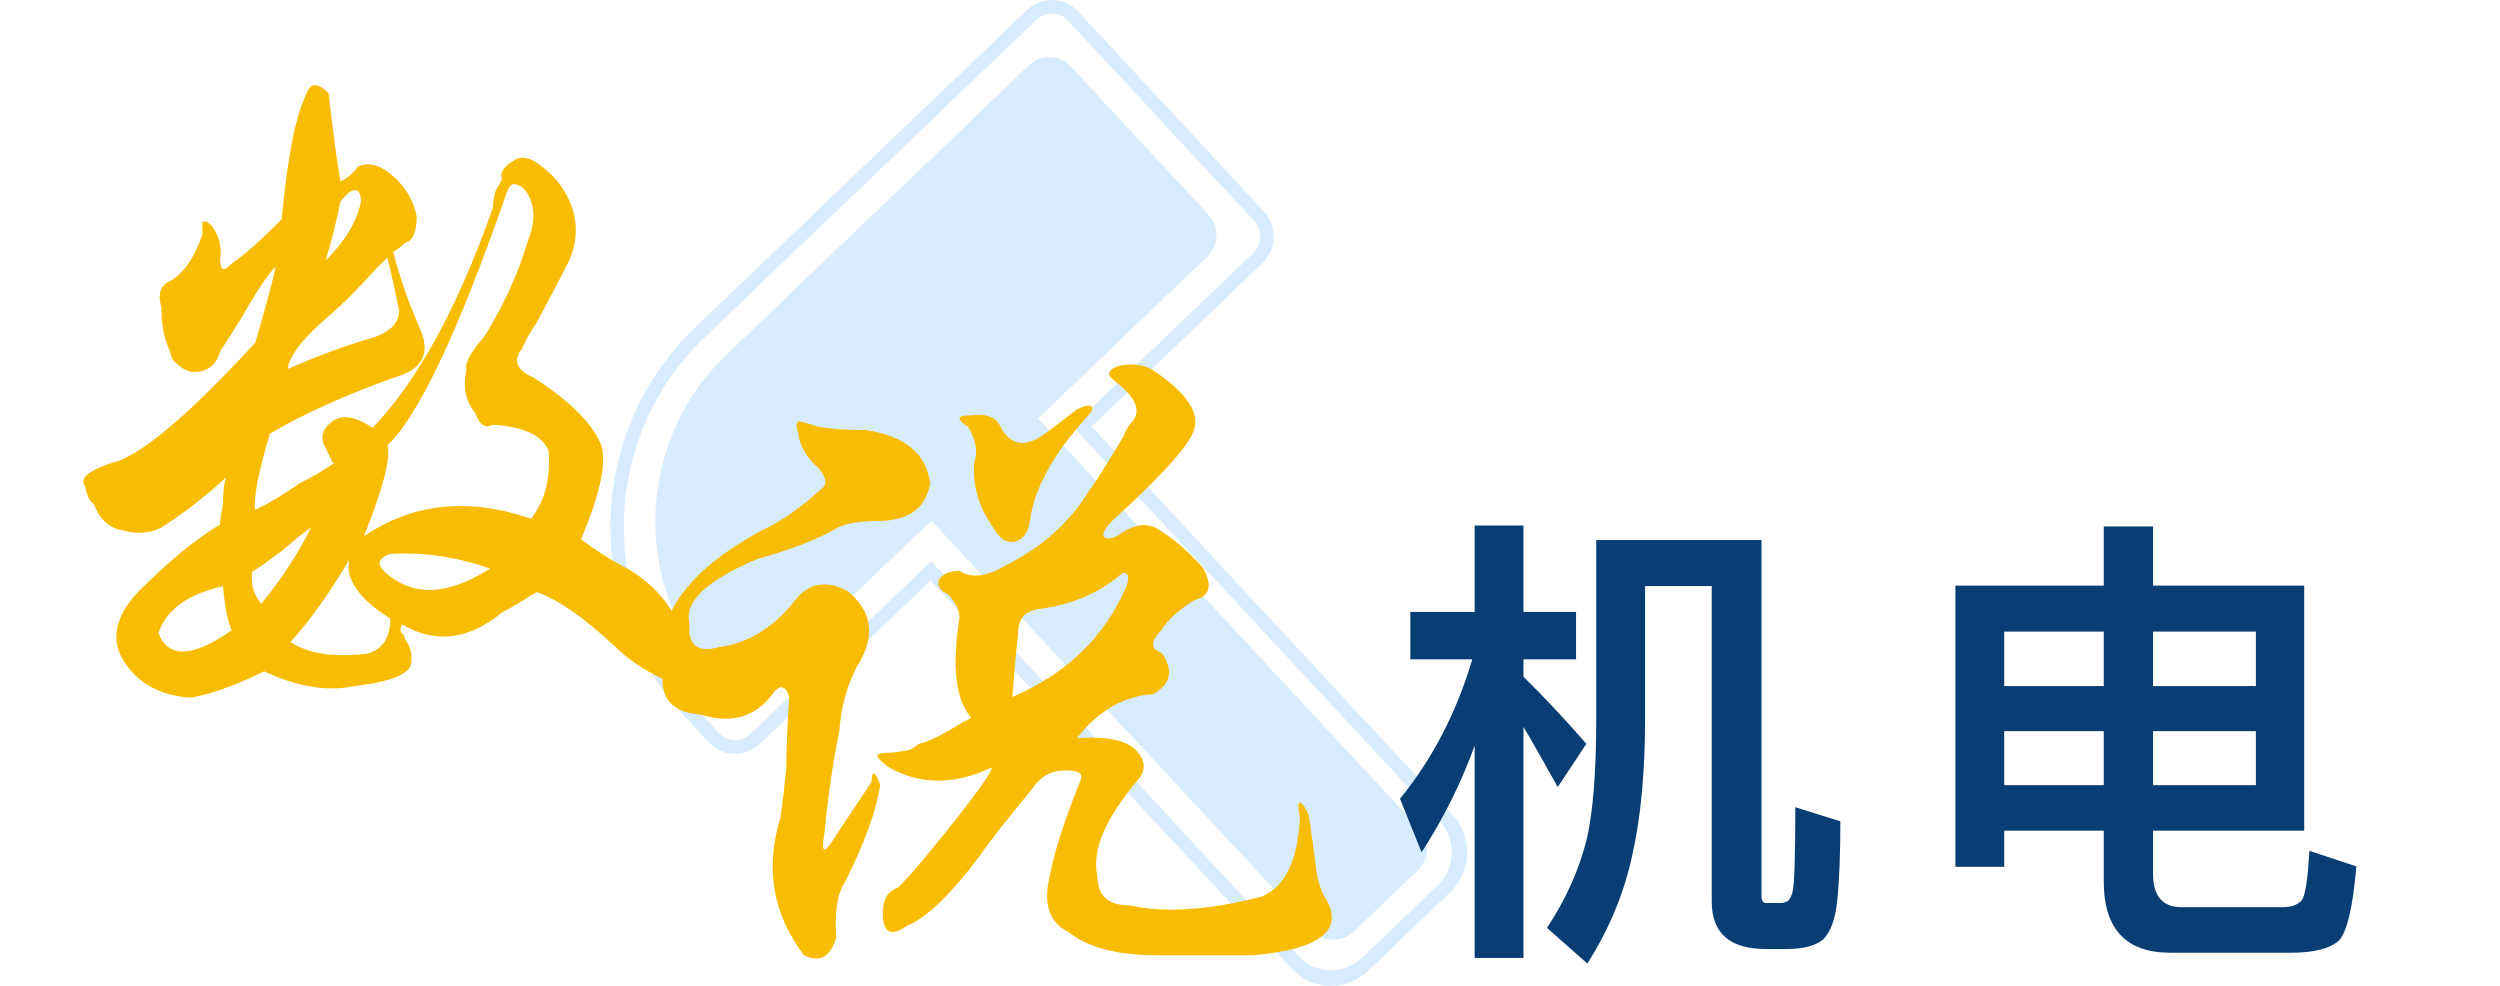 <svg width="213" height="84" viewBox="0 0 213 84" fill="none" xmlns="http://www.w3.org/2000/svg">
<path d="M61.871 30.24C54.144 37.631 53.786 49.978 61.072 57.817L61.336 58.101C62.283 59.12 63.865 59.167 64.87 58.206L79.349 44.354L111.801 79.271C112.748 80.29 114.33 80.337 115.334 79.376L120.791 74.156C121.795 73.195 121.841 71.591 120.894 70.571L88.443 35.655L102.853 21.87C103.857 20.91 103.904 19.304 102.957 18.285L91.216 5.653C90.269 4.634 88.687 4.587 87.683 5.548L61.871 30.24Z" fill="#D8ECFF"/>
<path fill-rule="evenodd" clip-rule="evenodd" d="M64.746 63.378L79.296 49.459L110.032 82.53C111.781 84.411 114.702 84.498 116.556 82.725L123.551 76.033C125.405 74.259 125.491 71.296 123.743 69.414L93.006 36.343L107.556 22.425C108.792 21.242 108.85 19.267 107.684 18.012L91.854 0.98C90.688 -0.274 88.741 -0.332 87.505 0.85L59.245 27.885C49.973 36.754 49.544 51.57 58.286 60.977L60.397 63.248C61.563 64.502 63.51 64.56 64.746 63.378ZM88.296 1.702L60.036 28.736C51.228 37.163 50.82 51.238 59.126 60.174L61.236 62.445C61.965 63.229 63.182 63.265 63.955 62.526L79.344 47.804L110.608 81.443C112.065 83.011 114.499 83.084 116.044 81.605L122.48 75.449C124.025 73.971 124.097 71.501 122.639 69.933L91.375 36.295L106.765 21.573C107.537 20.834 107.573 19.599 106.845 18.815L91.015 1.783C90.286 0.999 89.069 0.963 88.296 1.702Z" fill="#D8ECFF"/>
<path d="M26.25 7.695C26.583 7.029 27.167 7.112 28 7.945C28.333 10.945 28.667 13.445 29 15.445C29.5 15.279 30 14.862 30.5 14.195C31.167 13.862 31.917 13.945 32.75 14.445C34.25 15.445 35.167 16.779 35.5 18.445C35.5 19.779 35.167 20.529 34.5 20.695C34.167 21.029 33.833 21.279 33.5 21.445C34 23.445 34.75 25.612 35.75 27.945C36.75 30.112 36 31.529 33.5 32.195C29.333 33.695 25.833 35.279 23 36.945C22 40.279 21.583 42.445 21.75 43.445C23.083 42.779 24.333 42.029 25.5 41.195C26.5 40.695 27.5 40.112 28.5 39.445C28.333 39.445 28.25 39.362 28.25 39.195C28.083 38.862 27.917 38.529 27.75 38.195C27.25 37.362 27.417 36.612 28.25 35.945C29.083 35.279 30.25 35.445 31.75 36.445C35.583 32.445 39 26.195 42 17.695C42 17.195 42.083 16.695 42.25 16.195C42.583 15.695 42.75 15.362 42.75 15.195C42.583 14.695 42.917 14.195 43.75 13.695C44.583 13.029 45.833 13.612 47.5 15.445C49.167 17.612 49.5 19.862 48.5 22.195C48 23.195 47.083 24.945 45.75 27.445C45.083 28.445 44.667 29.195 44.5 29.695C43.667 30.695 44 31.529 45.5 32.195C48.333 34.029 50.167 35.779 51 37.445C51.833 38.779 51.333 41.612 49.5 45.945C50.833 46.945 52 47.695 53 48.195C56.5 50.029 58.5 53.112 59 57.445C58.833 57.779 58.583 58.112 58.25 58.445C57.917 58.612 57.583 58.529 57.25 58.195C55.25 57.362 53.583 56.279 52.25 54.945C49.75 52.612 47.583 51.112 45.75 50.445C45.417 50.612 45 50.862 44.5 51.195C43.667 51.695 43.083 52.029 42.75 52.195C39.917 54.529 37.083 54.862 34.25 53.195C34.083 53.529 34.083 53.779 34.25 53.945C34.417 54.112 34.5 54.279 34.5 54.445C35 55.112 35.167 55.862 35 56.695C34.667 57.529 33.083 58.112 30.25 58.445C27.917 58.945 25.333 58.529 22.5 57.195C20.167 58.362 18.083 59.112 16.25 59.445C13.917 59.279 12.167 58.445 11 56.945C9.333 54.945 9.583 52.779 11.75 50.445C14.417 47.779 16.75 45.862 18.75 44.695C18.75 44.362 18.833 43.779 19 42.945C19 41.945 19.083 41.195 19.25 40.695C17.417 42.362 15.583 43.779 13.75 44.945C12.75 45.445 11.667 45.529 10.5 45.195C9.333 45.029 8.5 44.279 8 42.945C7.667 42.779 7.417 42.279 7.25 41.445C6.75 40.779 7.5 40.112 9.5 39.445C11.833 38.945 15.917 35.529 21.75 29.195C22.583 26.362 23.167 24.195 23.5 22.695C22.833 23.362 21.833 24.862 20.5 27.195C19.667 28.529 19.083 29.445 18.75 29.945C18.417 31.112 17.667 31.695 16.5 31.695C16 31.695 15.417 31.362 14.75 30.695C14.583 30.362 14.5 30.112 14.5 29.945C14 28.945 13.75 27.695 13.75 26.195C13.417 25.029 13.667 24.279 14.5 23.945C15.667 23.279 16.583 21.945 17.25 19.945C17.25 19.445 17.25 19.112 17.25 18.945C17.417 18.779 17.667 18.862 18 19.195C18.667 20.029 18.917 21.029 18.75 22.195C18.75 22.529 18.833 22.779 19 22.945C19.167 22.945 19.417 22.779 19.75 22.445C20.75 21.779 22.167 20.529 24 18.695C24.5 13.195 25.25 9.529 26.25 7.695ZM44.75 16.195C44.417 15.862 44.083 15.695 43.75 15.695C43.583 15.695 43.417 15.862 43.25 16.195C39.083 28.195 35.667 35.445 33 37.945C33.333 38.945 32.667 41.529 31 45.695C35.167 42.862 39.917 42.362 45.25 44.195C46.417 42.695 46.917 40.779 46.75 38.445C46.25 37.112 44.667 36.362 42 36.195C41.333 36.529 40.833 36.195 40.5 35.195C39.667 34.195 39.417 32.945 39.75 31.445C39.583 30.945 40.083 30.029 41.25 28.695C42.917 26.029 44.167 23.279 45 20.445C45.667 18.779 45.583 17.362 44.75 16.195ZM30.75 17.195C30.75 16.529 30.583 16.195 30.25 16.195C29.917 16.195 29.5 16.529 29 17.195C28.667 18.862 28.25 20.529 27.75 22.195C29.417 20.529 30.417 18.862 30.75 17.195ZM33 21.945C32.667 22.279 32.333 22.612 32 22.945C30.5 24.612 29.167 25.945 28 26.945C25.833 28.779 24.667 30.279 24.5 31.445C27.167 30.279 29.667 29.362 32 28.695C33.333 28.195 34 27.445 34 26.445C33.667 24.779 33.333 23.279 33 21.945ZM26.5 44.945C26 45.279 25.167 45.945 24 46.945C22.667 47.945 21.833 48.529 21.5 48.695C21.333 49.695 21.583 50.612 22.25 51.445C23.917 49.445 25.333 47.279 26.5 44.945ZM33.25 47.195C32.25 47.529 32.083 48.029 32.75 48.695C35.083 50.862 38.083 50.779 41.75 48.445C38.917 47.445 36.083 47.029 33.25 47.195ZM29.75 47.695C28.083 50.529 26.417 52.862 24.75 54.695C26.25 55.695 28.417 56.029 31.25 55.695C32.583 55.362 33.25 54.362 33.25 52.695C30.583 51.029 29.417 49.362 29.75 47.695ZM19 49.945C16 50.612 14.167 51.945 13.5 53.945C14.333 56.112 16.417 56.029 19.75 53.695C19.417 53.029 19.167 51.779 19 49.945Z" fill="#F8BD02"/>
<path d="M95.5 31.137C96.333 30.971 97.167 31.054 98 31.387C101.333 33.554 102.5 35.471 101.5 37.137C100.833 38.471 98.583 40.887 94.75 44.387C94.25 44.887 94 45.304 94 45.637C94.167 45.971 94.583 45.971 95.25 45.637C96.583 44.637 97.75 44.471 98.75 45.137C100.083 45.971 101.333 47.054 102.5 48.387C103.333 49.887 103.083 50.804 101.75 51.137C100.417 51.971 99.5 52.804 99 53.637C98 54.637 98 55.304 99 55.637C100 57.137 99.75 58.304 98.25 59.137C95.75 59.304 93.583 60.554 91.75 62.887C94.25 62.721 95.917 63.054 96.75 63.887C97.583 64.721 97.667 65.554 97 66.387C94.167 69.721 93 72.471 93.5 74.637C93.5 76.304 94.417 77.137 96.25 77.137C99.25 77.804 103 77.554 107.5 76.387C109.5 75.554 110.583 73.304 110.75 69.637C110.583 68.804 110.583 68.387 110.75 68.387C110.917 68.387 111.167 68.721 111.5 69.387C111.667 70.554 111.833 71.721 112 72.887C112.167 74.721 112.5 75.971 113 76.637C114.5 79.304 112.417 80.887 106.75 81.387C104.417 81.387 101.667 81.387 98.5 81.387C95.167 81.387 92.667 80.721 91 79.387C89.333 78.554 88.833 76.887 89.5 74.387C89.833 72.554 90.667 69.971 92 66.637C92.167 66.304 92.167 66.054 92 65.887C91.833 65.721 91.417 65.637 90.75 65.637C89.583 65.637 88.667 66.137 88 67.137C85.667 69.971 84.167 71.887 83.5 72.887C81 76.221 78.917 78.221 77.25 78.887C76.083 79.721 75.417 79.554 75.25 78.387C75.083 76.887 75.5 75.971 76.5 75.637C77.167 74.971 77.917 74.137 78.75 73.137C82.583 68.471 84.5 65.887 84.5 65.387C81.333 66.887 78.417 66.887 75.75 65.387C75.083 64.887 74.75 64.554 74.75 64.387C74.75 64.221 75.083 64.137 75.75 64.137C76.083 64.137 76.667 64.054 77.5 63.887C77.833 63.721 78.083 63.554 78.25 63.387C79.083 63.221 80.417 62.554 82.25 61.387C82.083 61.554 82.25 61.471 82.75 61.137C81.417 59.637 81.083 56.804 81.75 52.637C81.75 51.971 81.417 51.304 80.75 50.637C80.083 50.304 79.833 49.887 80 49.387C80.333 48.887 80.917 48.637 81.75 48.637C82.75 49.304 84.083 49.137 85.75 48.137C88.75 46.637 91.083 44.554 92.75 41.887C93.25 41.221 94.25 39.637 95.75 37.137C95.917 36.637 96.167 36.221 96.5 35.887C97.167 35.054 96.833 34.054 95.5 32.887C94.833 32.387 94.5 32.054 94.5 31.887C94.5 31.554 94.833 31.304 95.5 31.137ZM91.75 34.887C92.417 34.554 92.833 34.471 93 34.637C93.167 34.804 93 35.137 92.5 35.637C89.667 38.804 88.083 41.721 87.75 44.387C87.583 45.387 87.167 45.971 86.5 46.137C85.833 46.304 85.25 45.971 84.75 45.137C83.417 43.304 82.833 41.387 83 39.387C83.333 38.554 83.167 37.554 82.5 36.387C82 36.054 81.75 35.804 81.75 35.637C81.75 35.471 82.083 35.387 82.75 35.387C84.083 35.221 84.917 35.554 85.25 36.387C86.083 37.887 87.25 38.137 88.75 37.137C89.25 36.804 90.25 36.054 91.75 34.887ZM69 36.137C69.833 36.471 71.417 36.637 73.75 36.637C77.083 37.137 78.917 38.637 79.25 41.137C78.917 43.304 77.417 44.387 74.75 44.387C73.417 44.387 72.333 44.554 71.5 44.887C69.833 45.887 67.5 46.804 64.5 47.637C60.167 49.471 58.25 51.304 58.75 53.137C58.583 54.971 59.417 55.637 61.25 55.137C63.75 54.804 65.917 53.471 67.75 51.137C68.917 49.637 70.417 49.387 72.25 50.387C74.25 52.054 74.583 54.054 73.25 56.387C72.25 58.054 71.667 60.054 71.5 62.387C71 64.721 70.583 67.554 70.25 70.887C70.083 71.887 70.083 72.387 70.25 72.387C70.417 72.387 70.75 71.971 71.25 71.137C72.583 69.137 73.583 67.637 74.25 66.637C74.25 66.137 74.333 65.887 74.5 65.887C74.667 66.054 74.833 66.387 75 66.887C74.667 69.054 73.667 71.804 72 75.137C71.333 76.137 71.083 77.721 71.25 79.887C70.75 81.554 69.833 82.054 68.5 81.387C65.833 77.887 65.167 73.971 66.5 69.637C66.667 68.471 66.833 67.054 67 65.387C67 63.554 67.083 61.554 67.25 59.387C67.083 58.887 66.917 58.637 66.75 58.637C66.583 58.471 66.333 58.554 66 58.887C64.5 61.054 62.417 61.721 59.75 60.887C57.25 60.721 56.167 59.471 56.5 57.137C55.667 52.637 58.5 48.637 65 45.137C66.5 44.471 68.167 43.304 70 41.637C70.5 41.304 70.417 40.721 69.75 39.887C68.75 39.054 68.167 38.054 68 36.887C67.833 36.387 67.833 36.054 68 35.887C68.167 35.887 68.5 35.971 69 36.137ZM96 49.887C96.167 49.387 96.167 49.054 96 48.887C95.833 48.721 95.583 48.804 95.25 49.137C93.417 50.637 91.167 51.554 88.5 51.887C87.333 52.054 86.75 52.721 86.75 53.887C86.583 55.387 86.417 57.221 86.25 59.387C90.917 57.387 94.167 54.221 96 49.887Z" fill="#F8BD02"/>
<path d="M120.16 52.134H125.64V44.774H129.8V52.134H134.28V56.174H129.8V57.654C131.56 59.388 133.347 61.294 135.16 63.374L132.72 67.054C131.307 64.521 130.333 62.814 129.8 61.934V81.614H125.64V63.534C124.493 66.708 122.987 69.734 121.12 72.614L119.28 68.054C122.053 64.641 124.107 60.681 125.44 56.174H120.16V52.134ZM131.8 79.054C133.427 76.601 134.56 74.068 135.2 71.454C135.733 69.108 136 65.708 136 61.254V46.014H150.08V76.374C150.08 76.748 150.213 76.934 150.48 76.934H151.68C152 76.934 152.24 76.854 152.4 76.694C152.507 76.588 152.613 76.361 152.72 76.014C152.88 75.454 152.96 73.041 152.96 68.774L156.8 69.974C156.8 72.774 156.707 75.068 156.52 76.854C156.36 78.348 155.96 79.414 155.32 80.054C154.653 80.588 153.627 80.854 152.24 80.854H150.44C147.373 80.854 145.84 79.508 145.84 76.814V49.934H140.16V61.254C140.16 65.761 139.8 69.614 139.08 72.814C138.387 76.068 137.107 79.161 135.24 82.094L131.8 79.054ZM170.76 62.294V66.894H179.24V62.294H170.76ZM179.24 70.774H170.76V73.854H166.6V49.894H179.24V44.854H183.44V49.894H196.32V70.774H183.44V74.454C183.44 76.348 184.253 77.294 185.88 77.294H194.44C195.213 77.294 195.773 77.094 196.12 76.694C196.413 76.268 196.627 74.868 196.76 72.494L200.76 73.814C200.467 77.281 199.973 79.388 199.28 80.134C198.507 80.828 197.133 81.174 195.16 81.174H184.92C181.133 81.174 179.24 79.148 179.24 75.094V70.774ZM183.44 66.894H192.2V62.294H183.44V66.894ZM192.2 58.454V53.814H183.44V58.454H192.2ZM179.24 53.814H170.76V58.454H179.24V53.814Z" fill="#083E73"/>
</svg>
